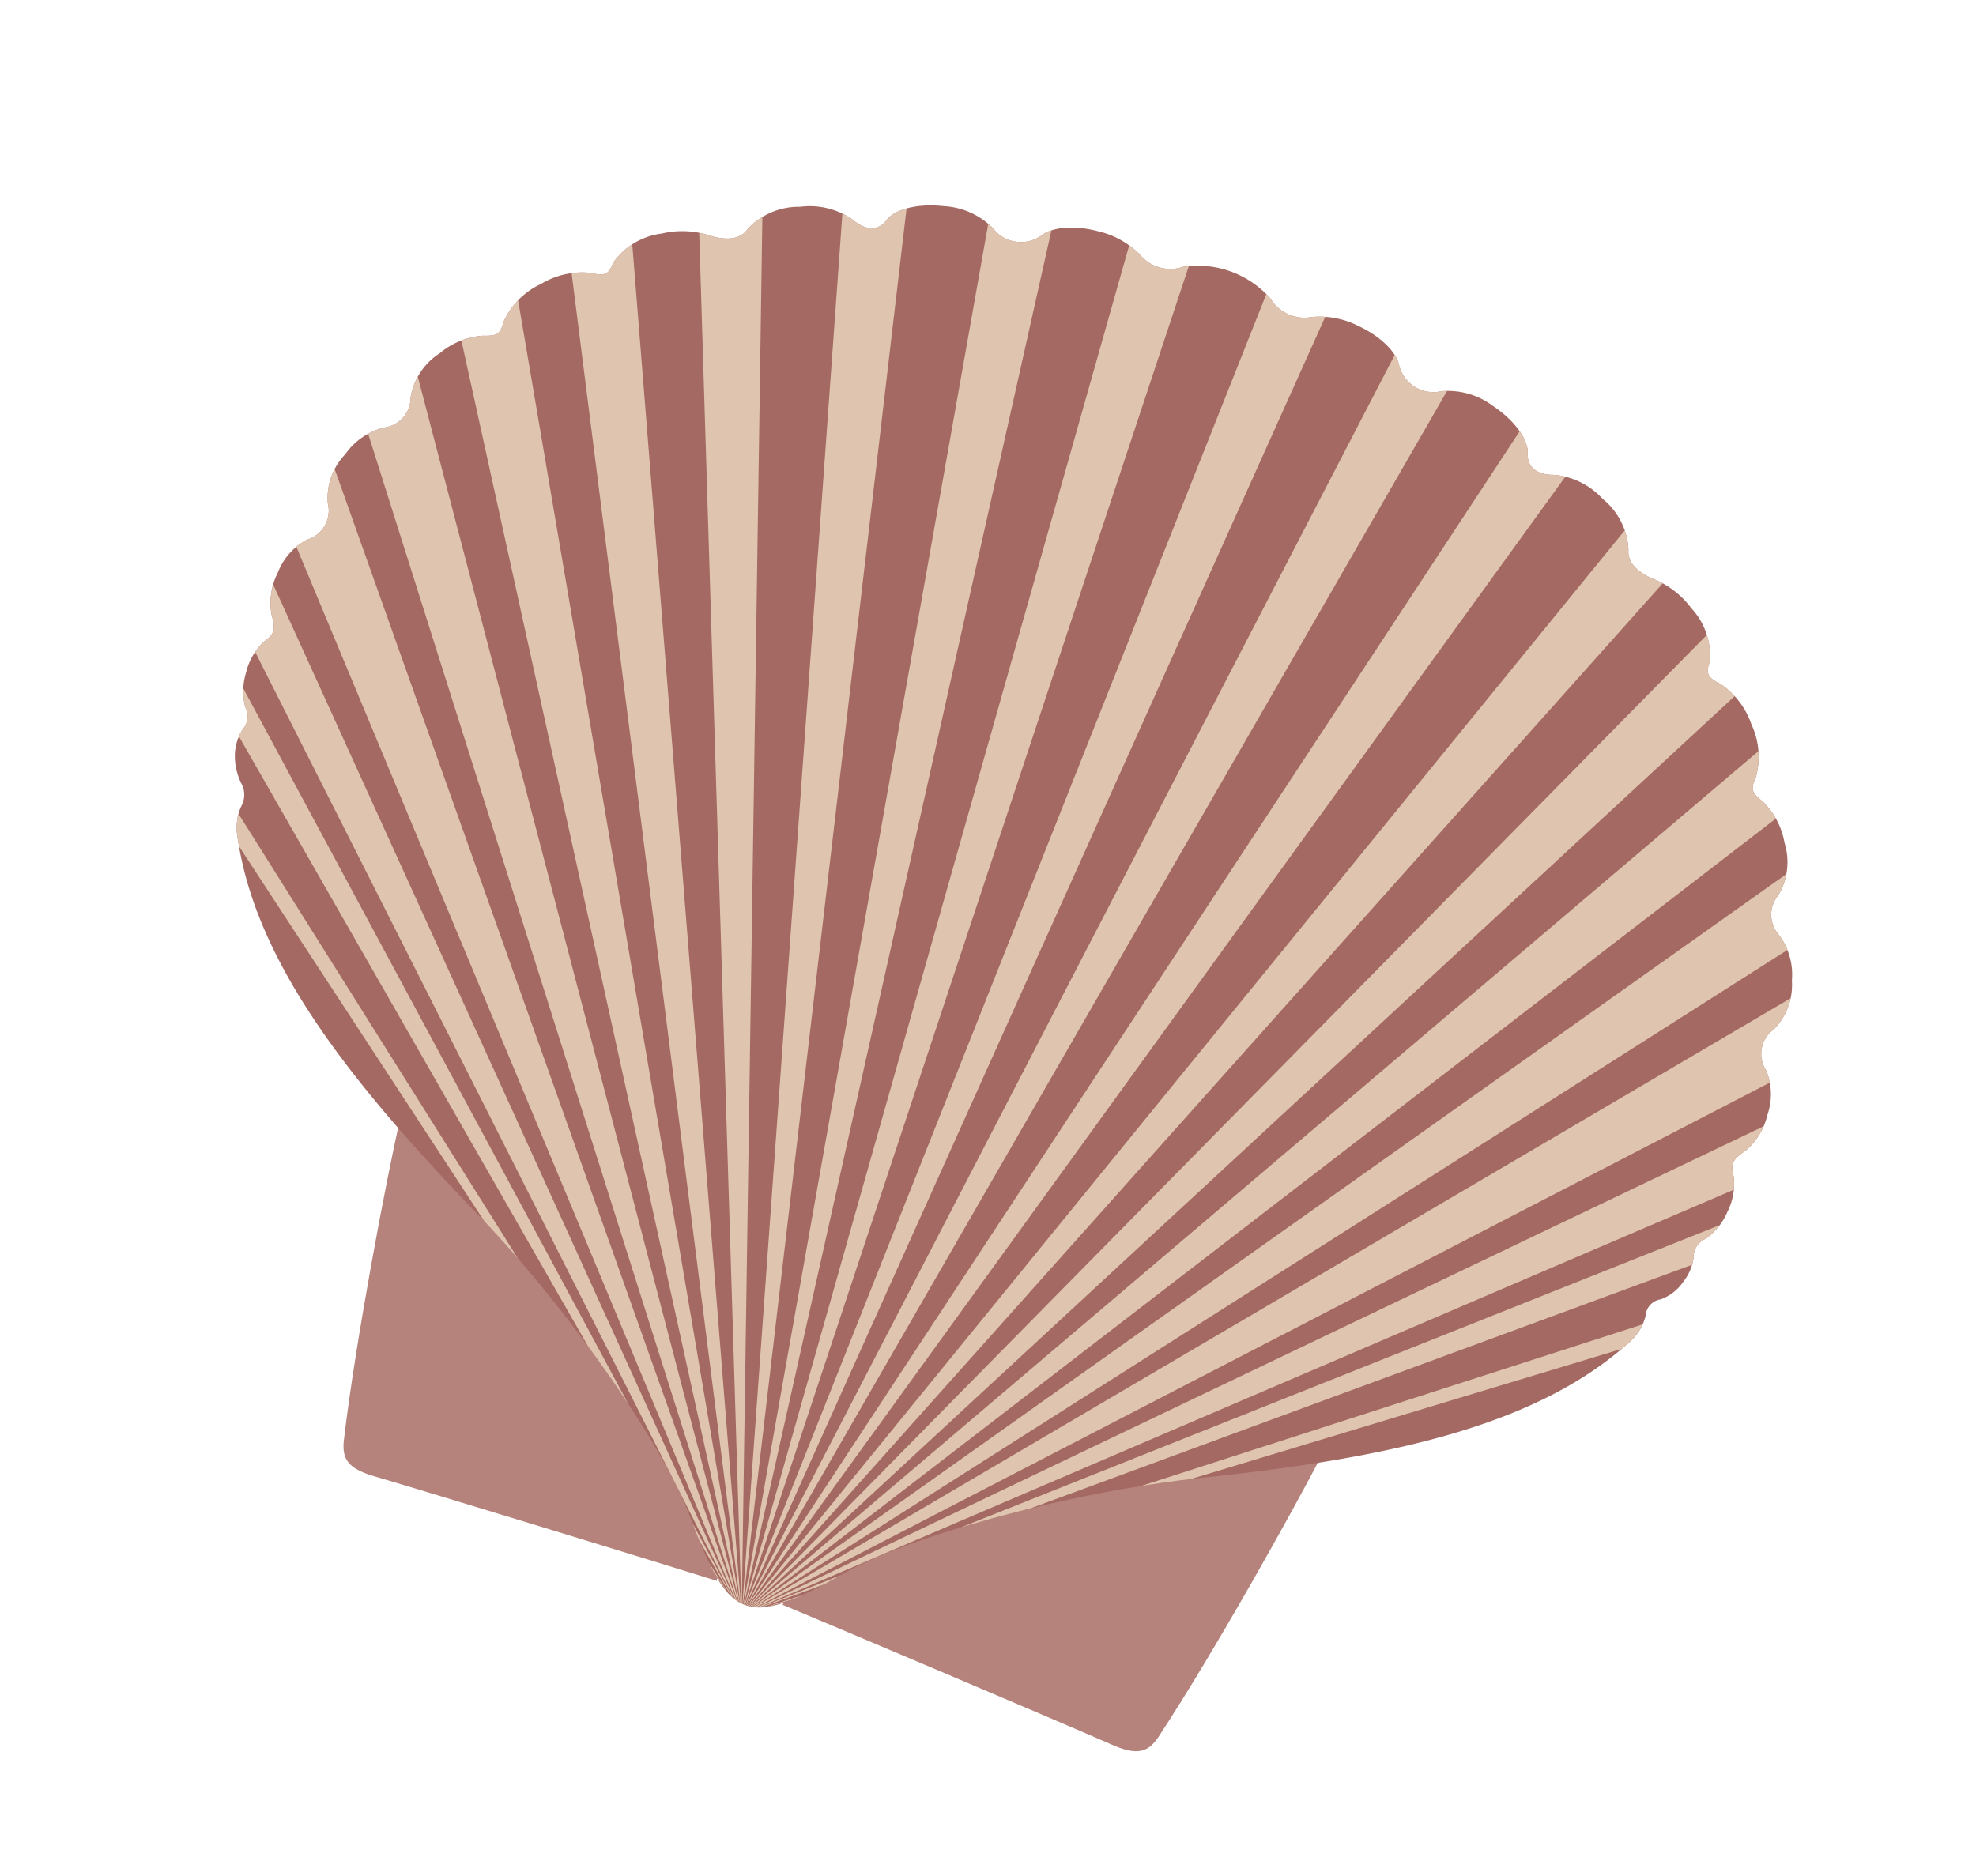 <svg xmlns="http://www.w3.org/2000/svg" xmlns:xlink="http://www.w3.org/1999/xlink" width="142.261" height="135.106" viewBox="0 0 142.261 135.106">
  <defs>
    <clipPath id="clip-path">
      <path id="パス_89726" data-name="パス 89726" d="M1020.651,4866.56c1.475,0,2.98-1.122,6.044-4.743s12.51-10.61,21.847-15.177c11.975-5.854,21.048-11.564,25.308-19.376a3.924,3.924,0,0,0,.375-.781,3.507,3.507,0,0,0,.213-1.68v-.006a1.259,1.259,0,0,1,.6-1.452l.021-.016a3.318,3.318,0,0,0,1.091-1.738,3.524,3.524,0,0,0,.1-1.9h0a1.419,1.419,0,0,1,.366-1.577l0,0a4.51,4.51,0,0,0,.8-2.363,4.432,4.432,0,0,0-.451-2.528l0-.006v0l-.01-.012c-.521-.777-.493-1.081.19-2.042l.005-.008a4.786,4.786,0,0,0,.582-2.933,4.5,4.5,0,0,0-1.161-2.958l0,0a2.184,2.184,0,0,1-.517-2.981l.009-.018a4.54,4.54,0,0,0,.016-3.738,4.769,4.769,0,0,0-2.2-2.892h0a2.163,2.163,0,0,1-.828-2.514,4.63,4.63,0,0,0-.864-3.734,5.444,5.444,0,0,0-2.519-2.271c-.005,0-.007,0-.01,0-.9-.309-1.106-.492-1.023-1.422v-.026a5.5,5.5,0,0,0-1.606-3.482,5.73,5.73,0,0,0-3.107-1.971.206.206,0,0,0-.029-.007c-.011,0-.019,0-.033,0l-.06-.007c-.885-.1-1.107-.391-1.123-1.1v-.032a.207.207,0,0,1,0-.036c0-.019,0-.042-.006-.061a5.016,5.016,0,0,0-2.579-3.169,6.3,6.3,0,0,0-3.13-1.032l-.009,0c-1.2-.033-2.291-.388-2.546-1.383a.262.262,0,0,0-.012-.029,5.023,5.023,0,0,0-2.991-2.768,5.352,5.352,0,0,0-3.884-.419.1.1,0,0,1-.017.005c-.911.351-1.935.28-2.274-.8l0-.008c-.293-.939-1.674-1.91-3.486-2.348a5.371,5.371,0,0,0-3.893.262c-.005,0-.014.008-.019.013a2.538,2.538,0,0,1-3.432-.665l-.018-.021c-.487-.843-1.953-1.546-3.743-1.7a6.145,6.145,0,0,0-3.359.531l-.014.007a2.85,2.85,0,0,1-3.25-.224h0a6.969,6.969,0,0,0-6.7,0h0a2.847,2.847,0,0,1-3.248.224l-.012-.007a6.153,6.153,0,0,0-3.361-.531c-1.789.159-3.255.862-3.742,1.7l-.016.021a2.541,2.541,0,0,1-3.434.665c-.006,0-.014-.008-.02-.013a5.363,5.363,0,0,0-3.89-.262c-1.814.438-3.2,1.409-3.489,2.348l0,.008c-.338,1.078-1.364,1.149-2.274.8l-.015-.005a5.364,5.364,0,0,0-3.888.419,5.022,5.022,0,0,0-2.988,2.768.251.251,0,0,0-.012.029c-.257.995-1.343,1.35-2.546,1.383l-.008,0a6.3,6.3,0,0,0-3.132,1.032,5.022,5.022,0,0,0-2.579,3.169c0,.019-.007.042-.007.061v.036l0,.032c-.012.714-.234,1.006-1.119,1.1l-.062.007c-.012,0-.022,0-.032,0a.156.156,0,0,0-.029.007,5.728,5.728,0,0,0-3.108,1.971,5.484,5.484,0,0,0-1.607,3.482.229.229,0,0,0,0,.026c.084.93-.123,1.113-1.022,1.422l-.009,0a5.429,5.429,0,0,0-2.518,2.271,4.637,4.637,0,0,0-.867,3.734,2.159,2.159,0,0,1-.827,2.514h0a4.772,4.772,0,0,0-2.2,2.892,4.54,4.54,0,0,0,.017,3.738.058.058,0,0,0,.008.018,2.187,2.187,0,0,1-.514,2.981l0,0a4.5,4.5,0,0,0-1.163,2.958,4.792,4.792,0,0,0,.584,2.933l0,.008c.684.961.712,1.265.188,2.042l-.006.012,0,0,0,.006a4.4,4.4,0,0,0-.451,2.528,4.485,4.485,0,0,0,.8,2.363l0,0a1.419,1.419,0,0,1,.366,1.577h0a3.556,3.556,0,0,0,.1,1.9,4.517,4.517,0,0,0,1.112,1.754,1.683,1.683,0,0,1,.6,1.452v.006a3.5,3.5,0,0,0,.213,1.68,3.987,3.987,0,0,0,.374.781c4.26,7.812,13.335,13.522,25.309,19.376,9.338,4.567,18.784,11.557,21.848,15.177S1019.175,4866.56,1020.651,4866.56Z" fill="#a46962"/>
    </clipPath>
  </defs>
  <g id="グループ_21729" data-name="グループ 21729" transform="translate(759.015 -4806.574) rotate(20)">
    <path id="パス_89701" data-name="パス 89701" d="M991.84,4867c-1.469,0-2.1-.449-2.4-1.709-1.644-6.922-3.589-18.891-4.111-23.154l28.171,7.138,4.636,16.347c-3.869.168-22.11,1.12-25.659,1.353C992.245,4866.994,992.033,4867,991.84,4867Z" fill="#b5837b"/>
    <path id="パス_89702" data-name="パス 89702" d="M1049.46,4867c1.471,0,2.1-.449,2.4-1.709,1.644-6.922,3.588-18.891,4.111-23.154l-28.173,7.138-4.633,16.347c3.869.168,22.108,1.12,25.657,1.353C1049.056,4866.994,1049.267,4867,1049.46,4867Z" fill="#b5837b"/>
    <g id="グループ_21728" data-name="グループ 21728">
      <path id="パス_89703" data-name="パス 89703" d="M1020.651,4866.56c1.475,0,2.98-1.122,6.044-4.743s12.51-10.61,21.847-15.177c11.975-5.854,21.048-11.564,25.308-19.376a3.924,3.924,0,0,0,.375-.781,3.507,3.507,0,0,0,.213-1.68v-.006a1.259,1.259,0,0,1,.6-1.452l.021-.016a3.318,3.318,0,0,0,1.091-1.738,3.524,3.524,0,0,0,.1-1.9h0a1.419,1.419,0,0,1,.366-1.577l0,0a4.51,4.51,0,0,0,.8-2.363,4.432,4.432,0,0,0-.451-2.528l0-.006v0l-.01-.012c-.521-.777-.493-1.081.19-2.042l.005-.008a4.786,4.786,0,0,0,.582-2.933,4.5,4.5,0,0,0-1.161-2.958l0,0a2.184,2.184,0,0,1-.517-2.981l.009-.018a4.54,4.54,0,0,0,.016-3.738,4.769,4.769,0,0,0-2.2-2.892h0a2.163,2.163,0,0,1-.828-2.514,4.63,4.63,0,0,0-.864-3.734,5.444,5.444,0,0,0-2.519-2.271c-.005,0-.007,0-.01,0-.9-.309-1.106-.492-1.023-1.422v-.026a5.5,5.5,0,0,0-1.606-3.482,5.73,5.73,0,0,0-3.107-1.971.206.206,0,0,0-.029-.007c-.011,0-.019,0-.033,0l-.06-.007c-.885-.1-1.107-.391-1.123-1.1v-.032a.207.207,0,0,1,0-.036c0-.019,0-.042-.006-.061a5.016,5.016,0,0,0-2.579-3.169,6.3,6.3,0,0,0-3.13-1.032l-.009,0c-1.2-.033-2.291-.388-2.546-1.383a.262.262,0,0,0-.012-.029,5.023,5.023,0,0,0-2.991-2.768,5.352,5.352,0,0,0-3.884-.419.1.1,0,0,1-.017.005c-.911.351-1.935.28-2.274-.8l0-.008c-.293-.939-1.674-1.91-3.486-2.348a5.371,5.371,0,0,0-3.893.262c-.005,0-.014.008-.019.013a2.538,2.538,0,0,1-3.432-.665l-.018-.021c-.487-.843-1.953-1.546-3.743-1.7a6.145,6.145,0,0,0-3.359.531l-.014.007a2.85,2.85,0,0,1-3.25-.224h0a6.969,6.969,0,0,0-6.7,0h0a2.847,2.847,0,0,1-3.248.224l-.012-.007a6.153,6.153,0,0,0-3.361-.531c-1.789.159-3.255.862-3.742,1.7l-.016.021a2.541,2.541,0,0,1-3.434.665c-.006,0-.014-.008-.02-.013a5.363,5.363,0,0,0-3.89-.262c-1.814.438-3.2,1.409-3.489,2.348l0,.008c-.338,1.078-1.364,1.149-2.274.8l-.015-.005a5.364,5.364,0,0,0-3.888.419,5.022,5.022,0,0,0-2.988,2.768.251.251,0,0,0-.012.029c-.257.995-1.343,1.35-2.546,1.383l-.008,0a6.3,6.3,0,0,0-3.132,1.032,5.022,5.022,0,0,0-2.579,3.169c0,.019-.007.042-.007.061v.036l0,.032c-.012.714-.234,1.006-1.119,1.1l-.062.007c-.012,0-.022,0-.032,0a.156.156,0,0,0-.029.007,5.728,5.728,0,0,0-3.108,1.971,5.484,5.484,0,0,0-1.607,3.482.229.229,0,0,0,0,.026c.084.93-.123,1.113-1.022,1.422l-.009,0a5.429,5.429,0,0,0-2.518,2.271,4.637,4.637,0,0,0-.867,3.734,2.159,2.159,0,0,1-.827,2.514h0a4.772,4.772,0,0,0-2.2,2.892,4.54,4.54,0,0,0,.017,3.738.058.058,0,0,0,.008.018,2.187,2.187,0,0,1-.514,2.981l0,0a4.5,4.5,0,0,0-1.163,2.958,4.792,4.792,0,0,0,.584,2.933l0,.008c.684.961.712,1.265.188,2.042l-.006.012,0,0,0,.006a4.4,4.4,0,0,0-.451,2.528,4.485,4.485,0,0,0,.8,2.363l0,0a1.419,1.419,0,0,1,.366,1.577h0a3.556,3.556,0,0,0,.1,1.9,4.517,4.517,0,0,0,1.112,1.754,1.683,1.683,0,0,1,.6,1.452v.006a3.5,3.5,0,0,0,.213,1.68,3.987,3.987,0,0,0,.374.781c4.26,7.812,13.335,13.522,25.309,19.376,9.338,4.567,18.784,11.557,21.848,15.177S1019.175,4866.56,1020.651,4866.56Z" fill="#a46962"/>
      <g id="グループ_21727" data-name="グループ 21727" clip-path="url(#clip-path)">
        <g id="グループ_21726" data-name="グループ 21726">
          <g id="グループ_21704" data-name="グループ 21704">
            <path id="パス_89704" data-name="パス 89704" d="M1017.491,4758.321l3.16,108.978-7.991-108.729Z" fill="#dfc5af"/>
          </g>
          <g id="グループ_21705" data-name="グループ 21705">
            <path id="パス_89705" data-name="パス 89705" d="M1006.729,4759.987l13.922,107.312-18.7-106.583Z" fill="#dfc5af"/>
          </g>
          <g id="グループ_21706" data-name="グループ 21706">
            <path id="パス_89706" data-name="パス 89706" d="M995.859,4762.548l24.791,104.75-29.472-103.531Z" fill="#dfc5af"/>
          </g>
          <g id="グループ_21707" data-name="グループ 21707">
            <path id="パス_89707" data-name="パス 89707" d="M985.747,4766.807l34.9,100.491-39.436-98.8Z" fill="#dfc5af"/>
          </g>
          <g id="グループ_21708" data-name="グループ 21708">
            <path id="パス_89708" data-name="パス 89708" d="M977.349,4772.565l43.3,94.733L973,4774.678Z" fill="#dfc5af"/>
          </g>
          <g id="グループ_21709" data-name="グループ 21709">
            <path id="パス_89709" data-name="パス 89709" d="M970.812,4779.752l49.839,87.546-53.985-85.052Z" fill="#dfc5af"/>
          </g>
          <g id="グループ_21710" data-name="グループ 21710">
            <path id="パス_89710" data-name="パス 89710" d="M966.135,4788.447l54.516,78.852-58.424-76Z" fill="#dfc5af"/>
          </g>
          <g id="グループ_21711" data-name="グループ 21711">
            <path id="パス_89711" data-name="パス 89711" d="M963.341,4797.914l57.31,69.385L959.7,4801.093Z" fill="#dfc5af"/>
          </g>
          <g id="グループ_21712" data-name="グループ 21712">
            <path id="パス_89712" data-name="パス 89712" d="M961.772,4807.282l58.879,60.017-61.295-57.546Z" fill="#dfc5af"/>
          </g>
          <g id="グループ_21713" data-name="グループ 21713">
            <path id="パス_89713" data-name="パス 89713" d="M961.783,4814.811l58.868,52.487-60.227-50.923Z" fill="#dfc5af"/>
          </g>
          <g id="グループ_21714" data-name="グループ 21714">
            <path id="パス_89714" data-name="パス 89714" d="M961.332,4821.179l59.319,46.119-60.157-45.02Z" fill="#dfc5af"/>
          </g>
          <g id="グループ_21715" data-name="グループ 21715">
            <path id="パス_89715" data-name="パス 89715" d="M1028.643,4758.569l-7.992,108.729,3.161-108.978Z" fill="#dfc5af"/>
          </g>
          <g id="グループ_21716" data-name="グループ 21716">
            <path id="パス_89716" data-name="パス 89716" d="M1039.355,4760.715l-18.7,106.583,13.922-107.312Z" fill="#dfc5af"/>
          </g>
          <g id="グループ_21717" data-name="グループ 21717">
            <path id="パス_89717" data-name="パス 89717" d="M1050.121,4763.767l-29.47,103.531,24.79-104.75Z" fill="#dfc5af"/>
          </g>
          <g id="グループ_21718" data-name="グループ 21718">
            <path id="パス_89718" data-name="パス 89718" d="M1060.087,4768.5l-39.436,98.8,34.9-100.491Z" fill="#dfc5af"/>
          </g>
          <g id="グループ_21719" data-name="グループ 21719">
            <path id="パス_89719" data-name="パス 89719" d="M1068.3,4774.678l-47.651,92.62,43.3-94.733Z" fill="#dfc5af"/>
          </g>
          <g id="グループ_21720" data-name="グループ 21720">
            <path id="パス_89720" data-name="パス 89720" d="M1074.634,4782.247l-53.983,85.052,49.837-87.546Z" fill="#dfc5af"/>
          </g>
          <g id="グループ_21721" data-name="グループ 21721">
            <path id="パス_89721" data-name="パス 89721" d="M1079.075,4791.3l-58.424,76,54.516-78.852Z" fill="#dfc5af"/>
          </g>
          <g id="グループ_21722" data-name="グループ 21722">
            <path id="パス_89722" data-name="パス 89722" d="M1081.6,4801.093l-60.954,66.205,57.308-69.385Z" fill="#dfc5af"/>
          </g>
          <g id="グループ_21723" data-name="グループ 21723">
            <path id="パス_89723" data-name="パス 89723" d="M1081.946,4809.752l-61.295,57.546,58.879-60.017Z" fill="#dfc5af"/>
          </g>
          <g id="グループ_21724" data-name="グループ 21724">
            <path id="パス_89724" data-name="パス 89724" d="M1080.876,4816.375l-60.226,50.923,58.866-52.487Z" fill="#dfc5af"/>
          </g>
          <g id="グループ_21725" data-name="グループ 21725">
            <path id="パス_89725" data-name="パス 89725" d="M1080.807,4822.279l-60.156,45.02,59.318-46.119Z" fill="#dfc5af"/>
          </g>
        </g>
      </g>
    </g>
  </g>
</svg>
